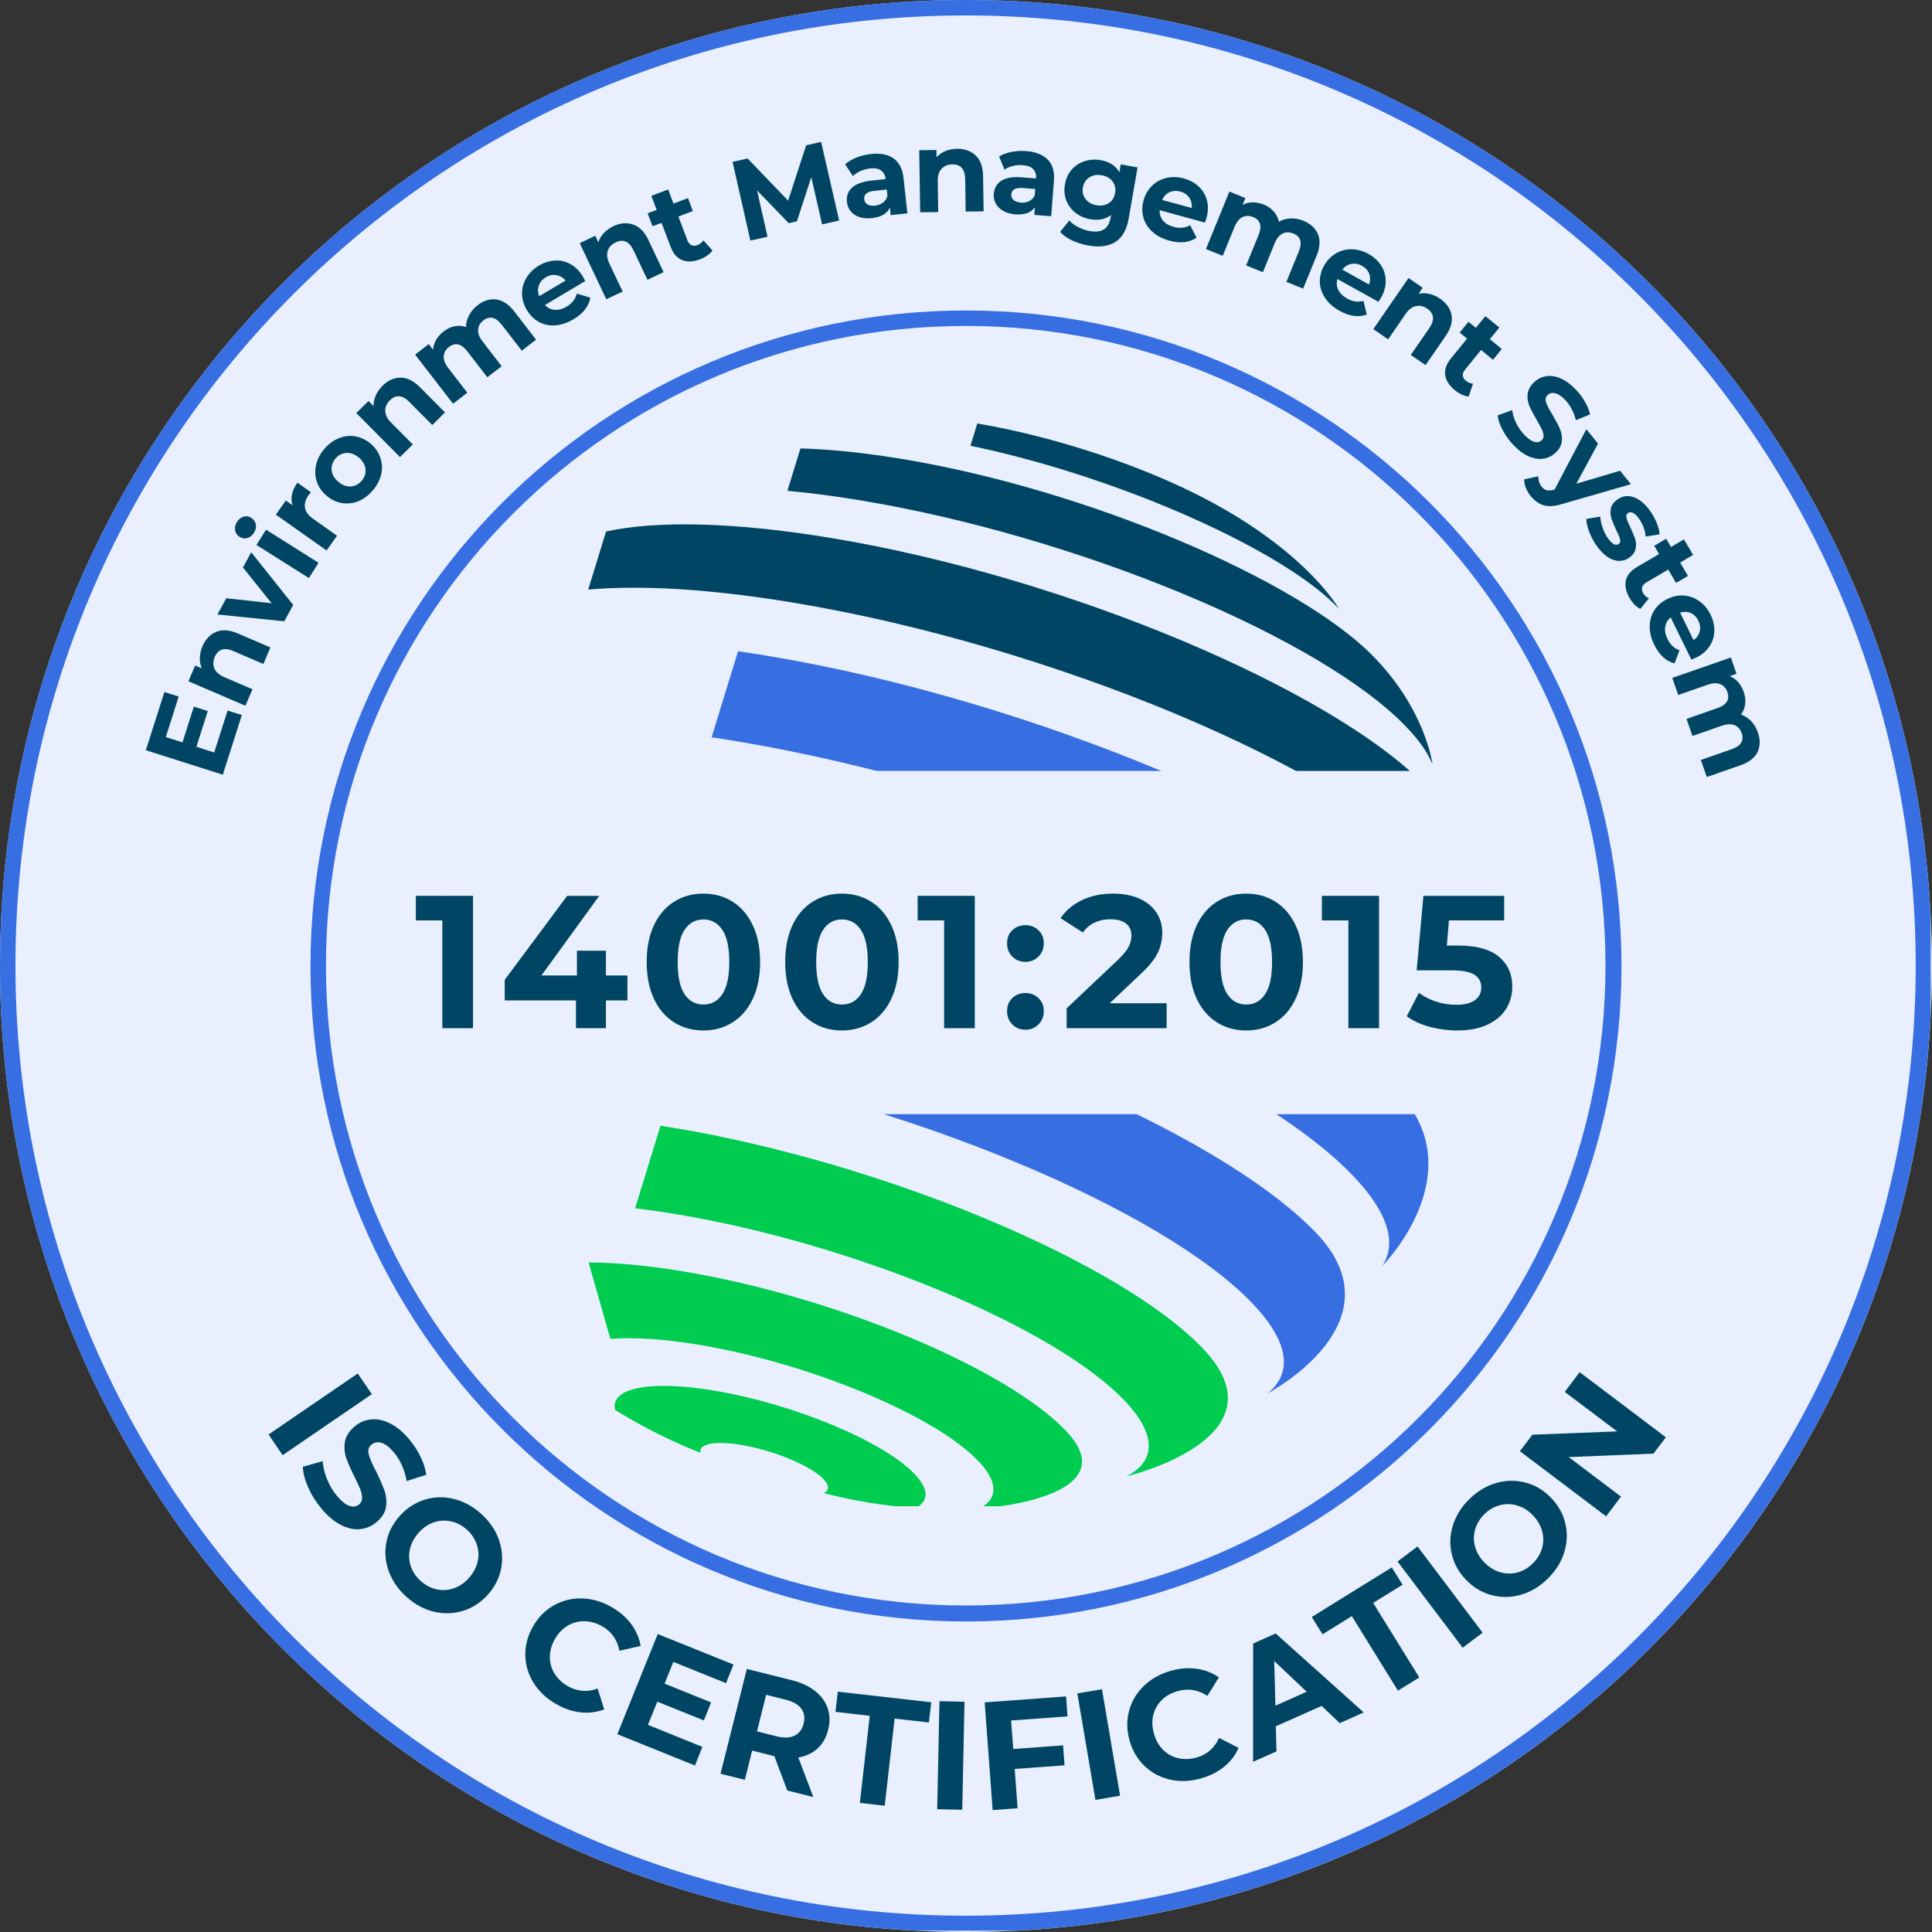 <svg xmlns="http://www.w3.org/2000/svg" xmlns:xlink="http://www.w3.org/1999/xlink" width="500" viewBox="0 0 375 375" height="500" preserveAspectRatio="xMidYMid meet"><rect x="0" y="0" width="375" height="375" fill="#333333" stroke="none"/><defs><g></g><clipPath id="1fb9ad3df8"><path d="M 187.5 0 C 83.945 0 0 83.945 0 187.5 C 0 291.055 83.945 375 187.5 375 C 291.055 375 375 291.055 375 187.5 C 375 83.945 291.055 0 187.5 0 Z M 187.5 0 " clip-rule="nonzero"></path></clipPath><clipPath id="9baee7d906"><path d="M 0 0 L 374.738 0 L 374.738 374.738 L 0 374.738 Z M 0 0 " clip-rule="nonzero"></path></clipPath><clipPath id="fefb2b852d"><path d="M 187.496 0 C 83.945 0 0 83.945 0 187.496 C 0 291.043 83.945 374.988 187.496 374.988 C 291.043 374.988 374.988 291.043 374.988 187.496 C 374.988 83.945 291.043 0 187.496 0 Z M 187.496 0 " clip-rule="nonzero"></path></clipPath><clipPath id="c07938fa0d"><path d="M 60.266 60.266 L 314.727 60.266 L 314.727 314.727 L 60.266 314.727 Z M 60.266 60.266 " clip-rule="nonzero"></path></clipPath><clipPath id="9df3401874"><path d="M 187.496 60.266 C 117.23 60.266 60.266 117.23 60.266 187.496 C 60.266 257.762 117.23 314.727 187.496 314.727 C 257.762 314.727 314.727 257.762 314.727 187.496 C 314.727 117.23 257.762 60.266 187.496 60.266 Z M 187.496 60.266 " clip-rule="nonzero"></path></clipPath><clipPath id="9ccbabf24b"><path d="M 119 268 L 180 268 L 180 292.363 L 119 292.363 Z M 119 268 " clip-rule="nonzero"></path></clipPath><clipPath id="93964a6a39"><path d="M 114 245 L 211 245 L 211 292.363 L 114 292.363 Z M 114 245 " clip-rule="nonzero"></path></clipPath><clipPath id="a4110fa02d"><path d="M 85.742 153 L 278 153 L 278 246 L 85.742 246 Z M 85.742 153 " clip-rule="nonzero"></path></clipPath><clipPath id="308634ef6f"><path d="M 188 82.191 L 260 82.191 L 260 119 L 188 119 Z M 188 82.191 " clip-rule="nonzero"></path></clipPath><clipPath id="ebe1dd9221"><path d="M 85.742 149.641 L 289.258 149.641 L 289.258 216.262 L 85.742 216.262 Z M 85.742 149.641 " clip-rule="nonzero"></path></clipPath></defs><g clip-path="url(#1fb9ad3df8)"><rect x="-37.5" width="450" fill="#e9effd" y="-37.5" height="450" fill-opacity="1"></rect></g><g clip-path="url(#9baee7d906)"><g clip-path="url(#fefb2b852d)"><path stroke-linecap="butt" transform="matrix(0.894, 0, 0, 0.894, 0, 0)" fill="none" stroke-linejoin="miter" d="M 209.643 -0 C 93.861 -0 -0 93.861 -0 209.643 C -0 325.42 93.861 419.281 209.643 419.281 C 325.42 419.281 419.281 325.42 419.281 209.643 C 419.281 93.861 325.42 -0 209.643 -0 Z M 209.643 -0 " stroke="#376ee1" stroke-width="6.709" stroke-opacity="1" stroke-miterlimit="4"></path></g></g><g fill="#004664" fill-opacity="1"><g transform="translate(42.687, 152.137)"><g><path d="M 1.484 -14.219 L 4.25 -13.344 L 0.562 -1.766 L -14.375 -6.516 L -10.781 -17.812 L -8 -16.938 L -10.5 -9.078 L -7.266 -8.047 L -5.062 -14.984 L -2.359 -14.125 L -4.562 -7.188 L -1.109 -6.078 Z M 1.484 -14.219 "></path></g></g></g><g fill="#004664" fill-opacity="1"><g transform="translate(46.993, 138.469)"><g><path d="M -7.688 -13.047 C -7.102 -14.41 -6.219 -15.336 -5.031 -15.828 C -3.844 -16.316 -2.441 -16.211 -0.828 -15.516 L 5.5 -12.797 L 4.125 -9.594 L -1.719 -12.109 C -2.594 -12.484 -3.328 -12.57 -3.922 -12.375 C -4.523 -12.176 -4.984 -11.711 -5.297 -10.984 C -5.641 -10.172 -5.664 -9.414 -5.375 -8.719 C -5.082 -8.02 -4.441 -7.457 -3.453 -7.031 L 2.016 -4.688 L 0.641 -1.484 L -10.422 -6.234 L -9.109 -9.297 L -7.828 -8.75 C -8.098 -9.375 -8.223 -10.055 -8.203 -10.797 C -8.18 -11.535 -8.008 -12.285 -7.688 -13.047 Z M -7.688 -13.047 "></path></g></g></g><g fill="#004664" fill-opacity="1"><g transform="translate(52.856, 124.869)"><g><path d="M -4.094 -17.672 L 4.047 -7.453 L 2.328 -4.281 L -10.656 -5.594 L -8.938 -8.75 L -0.141 -7.781 L -5.703 -14.719 Z M -4.094 -17.672 "></path></g></g></g><g fill="#004664" fill-opacity="1"><g transform="translate(59.108, 113.56)"><g><path d="M -9.328 -7.781 L -7.469 -10.75 L 2.719 -4.328 L 0.859 -1.359 Z M -9.812 -10.156 C -10.156 -9.602 -10.594 -9.258 -11.125 -9.125 C -11.656 -8.988 -12.148 -9.066 -12.609 -9.359 C -13.078 -9.648 -13.363 -10.066 -13.469 -10.609 C -13.57 -11.148 -13.453 -11.695 -13.109 -12.25 C -12.766 -12.789 -12.332 -13.133 -11.812 -13.281 C -11.301 -13.426 -10.816 -13.352 -10.359 -13.062 C -9.867 -12.758 -9.566 -12.332 -9.453 -11.781 C -9.348 -11.238 -9.469 -10.695 -9.812 -10.156 Z M -9.812 -10.156 "></path></g></g></g><g fill="#004664" fill-opacity="1"><g transform="translate(62.463, 108.156)"><g><path d="M -5.672 -10.078 C -5.91 -10.754 -5.945 -11.469 -5.781 -12.219 C -5.625 -12.969 -5.273 -13.719 -4.734 -14.469 L -2.109 -12.609 C -2.359 -12.316 -2.52 -12.117 -2.594 -12.016 C -3.176 -11.191 -3.398 -10.383 -3.266 -9.594 C -3.129 -8.812 -2.602 -8.098 -1.688 -7.453 L 2.953 -4.172 L 0.922 -1.312 L -8.922 -8.266 L -6.984 -11 Z M -5.672 -10.078 "></path></g></g></g><g fill="#004664" fill-opacity="1"><g transform="translate(67.612, 100.652)"><g><path d="M 4.812 -5.547 C 4 -4.566 3.07 -3.852 2.031 -3.406 C 0.988 -2.969 -0.078 -2.832 -1.172 -3 C -2.266 -3.164 -3.266 -3.629 -4.172 -4.391 C -5.098 -5.148 -5.738 -6.051 -6.094 -7.094 C -6.457 -8.133 -6.52 -9.207 -6.281 -10.312 C -6.051 -11.426 -5.531 -12.473 -4.719 -13.453 C -3.906 -14.43 -2.973 -15.133 -1.922 -15.562 C -0.879 -16 0.18 -16.133 1.266 -15.969 C 2.348 -15.801 3.352 -15.336 4.281 -14.578 C 5.188 -13.816 5.82 -12.914 6.188 -11.875 C 6.562 -10.832 6.629 -9.758 6.391 -8.656 C 6.148 -7.562 5.625 -6.523 4.812 -5.547 Z M 2.625 -7.375 C 3.195 -8.062 3.43 -8.816 3.328 -9.641 C 3.223 -10.473 2.785 -11.211 2.016 -11.859 C 1.223 -12.504 0.414 -12.797 -0.406 -12.734 C -1.238 -12.68 -1.941 -12.312 -2.516 -11.625 C -3.086 -10.938 -3.328 -10.172 -3.234 -9.328 C -3.141 -8.492 -2.695 -7.754 -1.906 -7.109 C -1.133 -6.461 -0.332 -6.172 0.5 -6.234 C 1.344 -6.305 2.051 -6.688 2.625 -7.375 Z M 2.625 -7.375 "></path></g></g></g><g fill="#004664" fill-opacity="1"><g transform="translate(76.499, 89.862)"><g><path d="M -2.266 -14.969 C -1.211 -16.02 -0.047 -16.551 1.234 -16.562 C 2.516 -16.57 3.773 -15.953 5.016 -14.703 L 9.875 -9.812 L 7.406 -7.359 L 2.922 -11.875 C 2.242 -12.551 1.594 -12.906 0.969 -12.938 C 0.344 -12.977 -0.25 -12.723 -0.812 -12.172 C -1.438 -11.547 -1.738 -10.852 -1.719 -10.094 C -1.707 -9.332 -1.32 -8.57 -0.562 -7.812 L 3.625 -3.594 L 1.141 -1.141 L -7.344 -9.688 L -4.969 -12.031 L -3.984 -11.031 C -4.016 -11.707 -3.879 -12.383 -3.578 -13.062 C -3.285 -13.75 -2.848 -14.383 -2.266 -14.969 Z M -2.266 -14.969 "></path></g></g></g><g fill="#004664" fill-opacity="1"><g transform="translate(86.655, 79.349)"><g><path d="M 6.031 -20.094 C 7.219 -21.008 8.43 -21.383 9.672 -21.219 C 10.922 -21.062 12.094 -20.281 13.188 -18.875 L 17.391 -13.422 L 14.625 -11.281 L 10.734 -16.312 C 10.148 -17.07 9.555 -17.516 8.953 -17.641 C 8.359 -17.773 7.77 -17.617 7.188 -17.172 C 6.539 -16.672 6.191 -16.066 6.141 -15.359 C 6.086 -14.648 6.383 -13.879 7.031 -13.047 L 10.719 -8.266 L 7.938 -6.125 L 4.047 -11.156 C 2.891 -12.656 1.711 -12.941 0.516 -12.016 C -0.129 -11.516 -0.477 -10.91 -0.531 -10.203 C -0.582 -9.504 -0.285 -8.738 0.359 -7.906 L 4.047 -3.125 L 1.281 -0.984 L -6.078 -10.516 L -3.438 -12.562 L -2.594 -11.469 C -2.551 -12.145 -2.352 -12.785 -2 -13.391 C -1.656 -13.992 -1.172 -14.535 -0.547 -15.016 C 0.117 -15.535 0.82 -15.867 1.562 -16.016 C 2.312 -16.172 3.055 -16.125 3.797 -15.875 C 3.805 -16.664 4.004 -17.426 4.391 -18.156 C 4.773 -18.895 5.32 -19.539 6.031 -20.094 Z M 6.031 -20.094 "></path></g></g></g><g fill="#004664" fill-opacity="1"><g transform="translate(104.701, 65.712)"><g><path d="M 8.453 -12 C 8.484 -11.957 8.629 -11.676 8.891 -11.156 L 1.062 -6.5 C 1.594 -5.945 2.227 -5.641 2.969 -5.578 C 3.707 -5.516 4.473 -5.719 5.266 -6.188 C 5.797 -6.5 6.223 -6.859 6.547 -7.266 C 6.867 -7.672 7.109 -8.156 7.266 -8.719 L 9.891 -7.938 C 9.578 -6.258 8.488 -4.863 6.625 -3.75 C 5.445 -3.051 4.273 -2.656 3.109 -2.562 C 1.941 -2.477 0.875 -2.695 -0.094 -3.219 C -1.062 -3.75 -1.848 -4.523 -2.453 -5.547 C -3.055 -6.566 -3.363 -7.625 -3.375 -8.719 C -3.383 -9.812 -3.102 -10.832 -2.531 -11.781 C -1.957 -12.738 -1.148 -13.531 -0.109 -14.156 C 0.898 -14.758 1.945 -15.086 3.031 -15.141 C 4.113 -15.203 5.129 -14.961 6.078 -14.422 C 7.023 -13.879 7.816 -13.07 8.453 -12 Z M 1.25 -11.906 C 0.57 -11.5 0.117 -10.961 -0.109 -10.297 C -0.348 -9.641 -0.32 -8.945 -0.031 -8.219 L 5.078 -11.266 C 4.578 -11.848 3.977 -12.195 3.281 -12.312 C 2.594 -12.438 1.914 -12.301 1.25 -11.906 Z M 1.25 -11.906 "></path></g></g></g><g fill="#004664" fill-opacity="1"><g transform="translate(116.229, 58.773)"><g><path d="M 2.844 -14.875 C 4.188 -15.508 5.461 -15.613 6.672 -15.188 C 7.891 -14.77 8.875 -13.77 9.625 -12.188 L 12.578 -5.953 L 9.438 -4.469 L 6.719 -10.219 C 6.301 -11.082 5.801 -11.633 5.219 -11.875 C 4.645 -12.125 4.004 -12.078 3.297 -11.734 C 2.492 -11.359 1.973 -10.812 1.734 -10.094 C 1.504 -9.375 1.617 -8.531 2.078 -7.562 L 4.625 -2.188 L 1.453 -0.688 L -3.703 -11.578 L -0.688 -13.016 L -0.094 -11.734 C 0.113 -12.391 0.469 -12.988 0.969 -13.531 C 1.477 -14.07 2.102 -14.52 2.844 -14.875 Z M 2.844 -14.875 "></path></g></g></g><g fill="#004664" fill-opacity="1"><g transform="translate(129.722, 52.481)"><g><path d="M 8.562 -3.859 C 8.32 -3.504 7.988 -3.18 7.562 -2.891 C 7.145 -2.598 6.68 -2.352 6.172 -2.156 C 4.836 -1.645 3.672 -1.594 2.672 -2 C 1.68 -2.406 0.938 -3.27 0.438 -4.594 L -1.312 -9.219 L -3.062 -8.562 L -4.016 -11.078 L -2.266 -11.734 L -3.297 -14.469 L -0.031 -15.703 L 1 -12.969 L 3.812 -14.031 L 4.766 -11.516 L 1.953 -10.453 L 3.688 -5.875 C 3.863 -5.395 4.125 -5.07 4.469 -4.906 C 4.812 -4.738 5.207 -4.738 5.656 -4.906 C 6.164 -5.102 6.551 -5.41 6.812 -5.828 Z M 8.562 -3.859 "></path></g></g></g><g fill="#004664" fill-opacity="1"><g transform="translate(138.493, 49.198)"><g></g></g></g><g fill="#004664" fill-opacity="1"><g transform="translate(143.833, 47.104)"><g><path d="M 15.734 -3.547 L 13.641 -12.719 L 10.844 -4.141 L 9.266 -3.781 L 3.109 -10.141 L 5.141 -1.156 L 1.812 -0.406 L -1.641 -15.688 L 1.281 -16.344 L 9.141 -8.156 L 12.641 -18.906 L 15.547 -19.562 L 19.047 -4.297 Z M 15.734 -3.547 "></path></g></g></g><g fill="#004664" fill-opacity="1"><g transform="translate(163.936, 42.742)"><g><path d="M 5.109 -12.844 C 6.953 -13.051 8.414 -12.77 9.5 -12 C 10.594 -11.227 11.238 -9.953 11.438 -8.172 L 12.188 -1.344 L 8.953 -0.984 L 8.797 -2.469 C 8.254 -1.289 7.094 -0.602 5.312 -0.406 C 4.383 -0.312 3.566 -0.379 2.859 -0.609 C 2.16 -0.848 1.602 -1.223 1.188 -1.734 C 0.77 -2.242 0.523 -2.848 0.453 -3.547 C 0.328 -4.66 0.648 -5.578 1.422 -6.297 C 2.191 -7.023 3.453 -7.488 5.203 -7.688 L 7.969 -7.984 C 7.883 -8.742 7.586 -9.301 7.078 -9.656 C 6.566 -10.02 5.852 -10.148 4.938 -10.047 C 4.289 -9.973 3.672 -9.801 3.078 -9.531 C 2.484 -9.27 1.992 -8.945 1.609 -8.562 L 0.109 -10.844 C 0.703 -11.383 1.441 -11.828 2.328 -12.172 C 3.211 -12.516 4.141 -12.738 5.109 -12.844 Z M 5.938 -2.828 C 6.52 -2.898 7.023 -3.098 7.453 -3.422 C 7.891 -3.742 8.176 -4.188 8.312 -4.75 L 8.188 -5.953 L 5.797 -5.703 C 4.367 -5.547 3.707 -5.004 3.812 -4.078 C 3.852 -3.629 4.062 -3.289 4.438 -3.062 C 4.82 -2.844 5.32 -2.766 5.938 -2.828 Z M 5.938 -2.828 "></path></g></g></g><g fill="#004664" fill-opacity="1"><g transform="translate(176.999, 41.237)"><g><path d="M 8.75 -12.359 C 10.238 -12.379 11.445 -11.945 12.375 -11.062 C 13.301 -10.188 13.781 -8.867 13.812 -7.109 L 13.922 -0.219 L 10.438 -0.172 L 10.344 -6.531 C 10.32 -7.488 10.098 -8.195 9.672 -8.656 C 9.254 -9.113 8.648 -9.336 7.859 -9.328 C 6.973 -9.316 6.27 -9.031 5.75 -8.469 C 5.238 -7.914 4.992 -7.102 5.016 -6.031 L 5.109 -0.078 L 1.609 -0.031 L 1.422 -12.078 L 4.766 -12.125 L 4.781 -10.719 C 5.238 -11.227 5.805 -11.625 6.484 -11.906 C 7.172 -12.195 7.926 -12.348 8.75 -12.359 Z M 8.75 -12.359 "></path></g></g></g><g fill="#004664" fill-opacity="1"><g transform="translate(191.798, 41.012)"><g><path d="M 7.406 -11.688 C 9.258 -11.539 10.648 -10.984 11.578 -10.016 C 12.516 -9.055 12.91 -7.688 12.766 -5.906 L 12.234 0.953 L 8.969 0.703 L 9.078 -0.797 C 8.336 0.266 7.078 0.727 5.297 0.594 C 4.367 0.52 3.582 0.301 2.938 -0.062 C 2.289 -0.438 1.805 -0.91 1.484 -1.484 C 1.172 -2.066 1.039 -2.703 1.094 -3.391 C 1.188 -4.516 1.676 -5.363 2.562 -5.938 C 3.445 -6.508 4.77 -6.727 6.531 -6.594 L 9.297 -6.375 C 9.359 -7.125 9.176 -7.723 8.75 -8.172 C 8.32 -8.617 7.645 -8.879 6.719 -8.953 C 6.07 -9.004 5.43 -8.953 4.797 -8.797 C 4.16 -8.641 3.617 -8.406 3.172 -8.094 L 2.125 -10.641 C 2.812 -11.055 3.617 -11.352 4.547 -11.531 C 5.484 -11.707 6.438 -11.758 7.406 -11.688 Z M 6.359 -1.688 C 6.953 -1.645 7.488 -1.738 7.969 -1.969 C 8.445 -2.207 8.805 -2.586 9.047 -3.109 L 9.141 -4.328 L 6.75 -4.516 C 5.32 -4.629 4.57 -4.219 4.5 -3.281 C 4.469 -2.832 4.613 -2.469 4.938 -2.188 C 5.27 -1.906 5.742 -1.738 6.359 -1.688 Z M 6.359 -1.688 "></path></g></g></g><g fill="#004664" fill-opacity="1"><g transform="translate(204.909, 41.96)"><g><path d="M 15.891 -9.469 L 14.172 0.422 C 13.797 2.598 12.953 4.113 11.641 4.969 C 10.328 5.832 8.582 6.078 6.406 5.703 C 5.258 5.504 4.191 5.176 3.203 4.719 C 2.223 4.258 1.441 3.703 0.859 3.047 L 2.641 0.828 C 3.078 1.328 3.656 1.758 4.375 2.125 C 5.094 2.5 5.836 2.754 6.609 2.891 C 7.805 3.098 8.734 2.984 9.391 2.547 C 10.047 2.117 10.469 1.359 10.656 0.266 L 10.75 -0.234 C 9.676 0.598 8.336 0.875 6.734 0.594 C 5.641 0.406 4.68 -0.004 3.859 -0.641 C 3.047 -1.273 2.445 -2.07 2.062 -3.031 C 1.688 -4 1.598 -5.051 1.797 -6.188 C 1.992 -7.312 2.43 -8.258 3.109 -9.031 C 3.797 -9.812 4.629 -10.359 5.609 -10.672 C 6.598 -10.992 7.641 -11.062 8.734 -10.875 C 10.453 -10.57 11.66 -9.785 12.359 -8.516 L 12.625 -10.047 Z M 7.922 -2.125 C 8.836 -1.969 9.629 -2.102 10.297 -2.531 C 10.973 -2.969 11.383 -3.625 11.531 -4.5 C 11.688 -5.363 11.52 -6.113 11.031 -6.75 C 10.551 -7.383 9.852 -7.781 8.938 -7.938 C 8.02 -8.102 7.219 -7.969 6.531 -7.531 C 5.852 -7.094 5.438 -6.441 5.281 -5.578 C 5.133 -4.703 5.305 -3.945 5.797 -3.312 C 6.297 -2.688 7.004 -2.289 7.922 -2.125 Z M 7.922 -2.125 "></path></g></g></g><g fill="#004664" fill-opacity="1"><g transform="translate(219.678, 44.531)"><g><path d="M 14.5 -2.219 C 14.488 -2.176 14.391 -1.879 14.203 -1.328 L 5.406 -3.734 C 5.375 -2.973 5.594 -2.301 6.062 -1.719 C 6.539 -1.145 7.223 -0.738 8.109 -0.5 C 8.703 -0.332 9.258 -0.273 9.781 -0.328 C 10.301 -0.379 10.816 -0.539 11.328 -0.812 L 12.578 1.609 C 11.141 2.566 9.375 2.754 7.281 2.172 C 5.957 1.816 4.863 1.242 4 0.453 C 3.133 -0.328 2.551 -1.242 2.25 -2.297 C 1.957 -3.359 1.969 -4.461 2.281 -5.609 C 2.594 -6.754 3.145 -7.711 3.938 -8.484 C 4.727 -9.254 5.664 -9.758 6.75 -10 C 7.832 -10.25 8.957 -10.211 10.125 -9.891 C 11.258 -9.578 12.219 -9.051 13 -8.312 C 13.789 -7.582 14.32 -6.688 14.594 -5.625 C 14.863 -4.562 14.832 -3.426 14.5 -2.219 Z M 9.453 -7.344 C 8.68 -7.551 7.973 -7.508 7.328 -7.219 C 6.691 -6.926 6.219 -6.426 5.906 -5.719 L 11.641 -4.156 C 11.711 -4.914 11.551 -5.582 11.156 -6.156 C 10.758 -6.738 10.191 -7.133 9.453 -7.344 Z M 9.453 -7.344 "></path></g></g></g><g fill="#004664" fill-opacity="1"><g transform="translate(232.593, 47.727)"><g><path d="M 20.406 -4.875 C 21.789 -4.301 22.727 -3.438 23.219 -2.281 C 23.707 -1.133 23.617 0.266 22.953 1.922 L 20.344 8.297 L 17.094 6.984 L 19.5 1.094 C 19.863 0.207 19.953 -0.523 19.766 -1.109 C 19.578 -1.691 19.145 -2.117 18.469 -2.391 C 17.707 -2.703 17.004 -2.703 16.359 -2.391 C 15.723 -2.086 15.207 -1.453 14.812 -0.484 L 12.531 5.109 L 9.281 3.797 L 11.688 -2.094 C 12.406 -3.844 12.062 -5.008 10.656 -5.594 C 9.906 -5.895 9.207 -5.891 8.562 -5.578 C 7.926 -5.266 7.41 -4.625 7.016 -3.656 L 4.734 1.938 L 1.484 0.609 L 6.031 -10.547 L 9.125 -9.281 L 8.609 -7.984 C 9.211 -8.297 9.863 -8.453 10.562 -8.453 C 11.27 -8.453 11.988 -8.305 12.719 -8.016 C 13.5 -7.691 14.141 -7.242 14.641 -6.672 C 15.148 -6.109 15.484 -5.445 15.641 -4.688 C 16.328 -5.082 17.082 -5.297 17.906 -5.328 C 18.738 -5.359 19.57 -5.207 20.406 -4.875 Z M 20.406 -4.875 "></path></g></g></g><g fill="#004664" fill-opacity="1"><g transform="translate(253.447, 56.489)"><g><path d="M 14.625 1.281 C 14.602 1.332 14.43 1.602 14.109 2.094 L 6.156 -2.328 C 5.938 -1.598 5.988 -0.898 6.312 -0.234 C 6.633 0.43 7.195 0.988 8 1.438 C 8.539 1.738 9.066 1.93 9.578 2.016 C 10.098 2.098 10.641 2.062 11.203 1.906 L 11.844 4.562 C 10.219 5.145 8.457 4.906 6.562 3.844 C 5.363 3.188 4.438 2.367 3.781 1.391 C 3.125 0.422 2.773 -0.609 2.734 -1.703 C 2.703 -2.805 2.973 -3.875 3.547 -4.906 C 4.129 -5.945 4.895 -6.742 5.844 -7.297 C 6.789 -7.859 7.816 -8.129 8.922 -8.109 C 10.035 -8.086 11.117 -7.785 12.172 -7.203 C 13.203 -6.629 14.016 -5.891 14.609 -4.984 C 15.203 -4.078 15.504 -3.078 15.516 -1.984 C 15.535 -0.898 15.238 0.188 14.625 1.281 Z M 10.922 -4.891 C 10.234 -5.273 9.539 -5.398 8.844 -5.266 C 8.156 -5.129 7.57 -4.758 7.094 -4.156 L 12.281 -1.266 C 12.551 -1.992 12.562 -2.688 12.312 -3.344 C 12.062 -4 11.598 -4.516 10.922 -4.891 Z M 10.922 -4.891 "></path></g></g></g><g fill="#004664" fill-opacity="1"><g transform="translate(265.235, 62.977)"><g><path d="M 14.281 -5 C 15.508 -4.156 16.25 -3.102 16.5 -1.844 C 16.75 -0.594 16.375 0.758 15.375 2.219 L 11.469 7.891 L 8.594 5.922 L 12.203 0.688 C 12.742 -0.102 12.973 -0.812 12.891 -1.438 C 12.816 -2.062 12.457 -2.598 11.812 -3.047 C 11.082 -3.547 10.344 -3.719 9.594 -3.562 C 8.852 -3.414 8.18 -2.898 7.578 -2.016 L 4.203 2.891 L 1.328 0.906 L 8.156 -9.016 L 10.906 -7.109 L 10.109 -5.953 C 10.766 -6.109 11.453 -6.102 12.172 -5.938 C 12.898 -5.781 13.602 -5.469 14.281 -5 Z M 14.281 -5 "></path></g></g></g><g fill="#004664" fill-opacity="1"><g transform="translate(277.448, 71.49)"><g><path d="M 7.625 5.469 C 7.207 5.445 6.766 5.328 6.297 5.109 C 5.828 4.891 5.379 4.609 4.953 4.266 C 3.848 3.359 3.219 2.375 3.062 1.312 C 2.914 0.25 3.289 -0.832 4.188 -1.938 L 7.312 -5.766 L 5.875 -6.938 L 7.578 -9.031 L 9.016 -7.859 L 10.859 -10.125 L 13.578 -7.922 L 11.734 -5.656 L 14.047 -3.75 L 12.344 -1.656 L 10.031 -3.562 L 6.938 0.234 C 6.613 0.629 6.461 1.016 6.484 1.391 C 6.516 1.773 6.719 2.117 7.094 2.422 C 7.52 2.766 7.977 2.945 8.469 2.969 Z M 7.625 5.469 "></path></g></g></g><g fill="#004664" fill-opacity="1"><g transform="translate(284.691, 77.427)"><g></g></g></g><g fill="#004664" fill-opacity="1"><g transform="translate(289.145, 81.253)"><g><path d="M 4.703 5.219 C 3.836 4.332 3.117 3.352 2.547 2.281 C 1.984 1.219 1.648 0.25 1.547 -0.625 L 4.375 -1.656 C 4.469 -0.82 4.727 0.023 5.156 0.891 C 5.594 1.766 6.133 2.535 6.781 3.203 C 7.5 3.941 8.141 4.379 8.703 4.516 C 9.273 4.648 9.742 4.539 10.109 4.188 C 10.367 3.938 10.484 3.617 10.453 3.234 C 10.43 2.859 10.312 2.457 10.094 2.031 C 9.883 1.602 9.582 1.047 9.188 0.359 C 8.562 -0.703 8.082 -1.602 7.75 -2.344 C 7.414 -3.082 7.285 -3.863 7.359 -4.688 C 7.43 -5.52 7.844 -6.301 8.594 -7.031 C 9.25 -7.664 10.008 -8.062 10.875 -8.219 C 11.75 -8.383 12.688 -8.258 13.688 -7.844 C 14.688 -7.426 15.688 -6.703 16.688 -5.672 C 17.383 -4.953 17.977 -4.164 18.469 -3.312 C 18.969 -2.469 19.305 -1.633 19.484 -0.812 L 16.734 0.297 C 16.316 -1.316 15.602 -2.645 14.594 -3.688 C 13.883 -4.406 13.242 -4.82 12.672 -4.938 C 12.098 -5.062 11.617 -4.938 11.234 -4.562 C 10.848 -4.188 10.754 -3.707 10.953 -3.125 C 11.148 -2.539 11.562 -1.75 12.188 -0.75 C 12.812 0.301 13.285 1.195 13.609 1.938 C 13.941 2.688 14.078 3.469 14.016 4.281 C 13.961 5.102 13.562 5.875 12.812 6.594 C 12.164 7.219 11.398 7.609 10.516 7.766 C 9.641 7.922 8.695 7.789 7.688 7.375 C 6.688 6.969 5.691 6.25 4.703 5.219 Z M 4.703 5.219 "></path></g></g></g><g fill="#004664" fill-opacity="1"><g transform="translate(298.658, 91.044)"><g><path d="M 17.906 2.938 L 4.562 6.781 C 3.113 7.227 1.914 7.312 0.969 7.031 C 0.031 6.75 -0.797 6.164 -1.516 5.281 C -1.922 4.789 -2.242 4.25 -2.484 3.656 C -2.723 3.062 -2.828 2.504 -2.797 1.984 L -0.078 1.406 C -0.078 1.758 -0.023 2.113 0.078 2.469 C 0.191 2.832 0.359 3.148 0.578 3.422 C 0.879 3.797 1.211 4.023 1.578 4.109 C 1.953 4.191 2.426 4.156 3 4 L 3.094 3.969 L 9.25 -7.734 L 11.516 -4.938 L 7.312 2.844 L 15.797 0.328 Z M 17.906 2.938 "></path></g></g></g><g fill="#004664" fill-opacity="1"><g transform="translate(306.726, 100.991)"><g><path d="M 3.062 4.766 C 2.5 3.941 2.047 3.066 1.703 2.141 C 1.367 1.211 1.191 0.41 1.172 -0.266 L 3.891 -0.719 C 3.922 -0.082 4.062 0.609 4.312 1.359 C 4.562 2.109 4.895 2.785 5.312 3.391 C 6.145 4.609 6.863 5.008 7.469 4.594 C 7.75 4.395 7.836 4.094 7.734 3.688 C 7.629 3.281 7.383 2.695 7 1.938 C 6.57 1.031 6.254 0.258 6.047 -0.375 C 5.836 -1.008 5.805 -1.66 5.953 -2.328 C 6.098 -2.992 6.547 -3.582 7.297 -4.094 C 7.922 -4.531 8.598 -4.734 9.328 -4.703 C 10.066 -4.672 10.805 -4.398 11.547 -3.891 C 12.297 -3.379 12.992 -2.648 13.641 -1.703 C 14.129 -0.992 14.535 -0.242 14.859 0.547 C 15.18 1.348 15.363 2.07 15.406 2.719 L 12.703 3.156 C 12.586 1.938 12.176 0.812 11.469 -0.219 C 11.051 -0.832 10.648 -1.234 10.266 -1.422 C 9.891 -1.609 9.566 -1.613 9.297 -1.438 C 8.984 -1.219 8.875 -0.898 8.969 -0.484 C 9.07 -0.066 9.32 0.547 9.719 1.359 C 10.133 2.242 10.445 3 10.656 3.625 C 10.863 4.25 10.891 4.895 10.734 5.562 C 10.586 6.227 10.156 6.812 9.438 7.312 C 8.82 7.727 8.145 7.914 7.406 7.875 C 6.676 7.844 5.938 7.562 5.188 7.031 C 4.438 6.5 3.727 5.742 3.062 4.766 Z M 3.062 4.766 "></path></g></g></g><g fill="#004664" fill-opacity="1"><g transform="translate(313.15, 110.397)"><g><path d="M 5.25 7.781 C 4.863 7.613 4.488 7.348 4.125 6.984 C 3.77 6.617 3.453 6.195 3.172 5.719 C 2.453 4.488 2.203 3.348 2.422 2.297 C 2.648 1.254 3.375 0.375 4.594 -0.344 L 8.875 -2.859 L 7.938 -4.469 L 10.25 -5.828 L 11.188 -4.219 L 13.703 -5.703 L 15.484 -2.688 L 12.969 -1.203 L 14.484 1.391 L 12.172 2.75 L 10.656 0.156 L 6.422 2.641 C 5.984 2.898 5.707 3.211 5.594 3.578 C 5.488 3.941 5.555 4.332 5.797 4.75 C 6.078 5.219 6.445 5.539 6.906 5.719 Z M 5.25 7.781 "></path></g></g></g><g fill="#004664" fill-opacity="1"><g transform="translate(317.906, 118.269)"><g><path d="M 11.281 9.391 C 11.227 9.422 10.93 9.547 10.391 9.766 L 6.375 1.578 C 5.781 2.066 5.426 2.676 5.312 3.406 C 5.195 4.145 5.344 4.926 5.75 5.75 C 6.02 6.312 6.344 6.77 6.719 7.125 C 7.094 7.477 7.551 7.754 8.094 7.953 L 7.109 10.5 C 5.453 10.051 4.145 8.848 3.188 6.891 C 2.582 5.672 2.285 4.473 2.297 3.297 C 2.316 2.129 2.625 1.082 3.219 0.156 C 3.812 -0.758 4.645 -1.477 5.719 -2 C 6.781 -2.531 7.859 -2.754 8.953 -2.672 C 10.055 -2.586 11.055 -2.219 11.953 -1.562 C 12.859 -0.914 13.578 -0.051 14.109 1.031 C 14.629 2.094 14.875 3.164 14.844 4.25 C 14.812 5.332 14.488 6.32 13.875 7.219 C 13.27 8.125 12.406 8.848 11.281 9.391 Z M 11.75 2.219 C 11.406 1.508 10.91 1.008 10.266 0.719 C 9.629 0.438 8.941 0.414 8.203 0.656 L 10.812 5.984 C 11.438 5.535 11.832 4.969 12 4.281 C 12.176 3.602 12.094 2.914 11.75 2.219 Z M 11.75 2.219 "></path></g></g></g><g fill="#004664" fill-opacity="1"><g transform="translate(324.055, 130.068)"><g><path d="M 17.141 12.078 C 17.641 13.492 17.617 14.77 17.078 15.906 C 16.535 17.039 15.422 17.898 13.734 18.484 L 7.234 20.75 L 6.078 17.438 L 12.078 15.344 C 12.984 15.031 13.594 14.609 13.906 14.078 C 14.219 13.547 14.254 12.938 14.016 12.25 C 13.742 11.477 13.281 10.957 12.625 10.688 C 11.969 10.414 11.145 10.453 10.156 10.797 L 4.453 12.781 L 3.297 9.469 L 9.297 7.375 C 11.086 6.75 11.734 5.719 11.234 4.281 C 10.973 3.52 10.516 3.004 9.859 2.734 C 9.203 2.461 8.379 2.5 7.391 2.844 L 1.688 4.828 L 0.531 1.516 L 11.906 -2.453 L 13 0.703 L 11.688 1.172 C 12.312 1.422 12.852 1.805 13.312 2.328 C 13.781 2.859 14.145 3.492 14.406 4.234 C 14.688 5.035 14.781 5.812 14.688 6.562 C 14.602 7.32 14.328 8.008 13.859 8.625 C 14.609 8.875 15.27 9.301 15.844 9.906 C 16.414 10.508 16.848 11.234 17.141 12.078 Z M 17.141 12.078 "></path></g></g></g><g fill="#004664" fill-opacity="1"><g transform="translate(50.719, 276.386)"><g><path d="M 18.719 -9.797 L 21.453 -5.781 L 4.141 6.062 L 1.406 2.047 Z M 18.719 -9.797 "></path></g></g></g><g fill="#004664" fill-opacity="1"><g transform="translate(56.655, 285.366)"><g><path d="M 5.719 7.438 C 4.656 6.164 3.801 4.789 3.156 3.312 C 2.508 1.844 2.164 0.516 2.125 -0.672 L 5.984 -1.75 C 6.055 -0.645 6.332 0.508 6.812 1.719 C 7.301 2.926 7.941 4.008 8.734 4.969 C 9.617 6.02 10.426 6.672 11.156 6.922 C 11.895 7.172 12.523 7.078 13.047 6.641 C 13.43 6.316 13.625 5.898 13.625 5.391 C 13.633 4.879 13.52 4.32 13.281 3.719 C 13.051 3.125 12.691 2.348 12.203 1.391 C 11.473 -0.066 10.926 -1.305 10.562 -2.328 C 10.207 -3.359 10.117 -4.422 10.297 -5.516 C 10.484 -6.609 11.113 -7.602 12.188 -8.5 C 13.113 -9.281 14.164 -9.734 15.344 -9.859 C 16.52 -9.992 17.758 -9.734 19.062 -9.078 C 20.363 -8.43 21.625 -7.375 22.844 -5.906 C 23.695 -4.875 24.41 -3.766 24.984 -2.578 C 25.566 -1.391 25.93 -0.234 26.078 0.891 L 22.281 2.109 C 21.883 -0.086 21.066 -1.93 19.828 -3.422 C 18.961 -4.461 18.148 -5.094 17.391 -5.312 C 16.641 -5.531 15.988 -5.41 15.438 -4.953 C 14.883 -4.492 14.711 -3.863 14.922 -3.062 C 15.141 -2.258 15.613 -1.16 16.344 0.234 C 17.07 1.703 17.613 2.945 17.969 3.969 C 18.332 5 18.43 6.055 18.266 7.141 C 18.098 8.223 17.477 9.207 16.406 10.094 C 15.488 10.863 14.438 11.312 13.25 11.438 C 12.062 11.562 10.816 11.289 9.516 10.625 C 8.211 9.969 6.945 8.906 5.719 7.438 Z M 5.719 7.438 "></path></g></g></g><g fill="#004664" fill-opacity="1"><g transform="translate(69.73, 301.25)"><g><path d="M 9.172 8.703 C 7.555 7.254 6.41 5.598 5.734 3.734 C 5.055 1.867 4.898 -0.004 5.266 -1.891 C 5.629 -3.785 6.5 -5.5 7.875 -7.031 C 9.25 -8.551 10.852 -9.594 12.688 -10.156 C 14.52 -10.727 16.398 -10.781 18.328 -10.312 C 20.254 -9.844 22.023 -8.883 23.641 -7.438 C 25.266 -5.977 26.41 -4.32 27.078 -2.469 C 27.742 -0.613 27.898 1.258 27.547 3.156 C 27.191 5.051 26.328 6.758 24.953 8.281 C 23.578 9.812 21.969 10.859 20.125 11.422 C 18.281 11.984 16.398 12.035 14.484 11.578 C 12.566 11.117 10.797 10.16 9.172 8.703 Z M 11.938 5.625 C 12.863 6.457 13.883 6.992 15 7.234 C 16.125 7.484 17.238 7.422 18.344 7.047 C 19.445 6.672 20.43 5.992 21.297 5.016 C 22.16 4.047 22.723 2.992 22.984 1.859 C 23.242 0.723 23.188 -0.383 22.812 -1.469 C 22.445 -2.562 21.801 -3.523 20.875 -4.359 C 19.957 -5.18 18.938 -5.711 17.812 -5.953 C 16.695 -6.203 15.586 -6.141 14.484 -5.766 C 13.379 -5.391 12.395 -4.719 11.531 -3.75 C 10.664 -2.77 10.102 -1.711 9.844 -0.578 C 9.582 0.555 9.633 1.664 10 2.75 C 10.375 3.844 11.02 4.801 11.938 5.625 Z M 11.938 5.625 "></path></g></g></g><g fill="#004664" fill-opacity="1"><g transform="translate(89.689, 318.448)"><g></g></g></g><g fill="#004664" fill-opacity="1"><g transform="translate(97.228, 324.192)"><g><path d="M 10.688 6.547 C 8.832 5.484 7.383 4.117 6.344 2.453 C 5.312 0.797 4.773 -0.992 4.734 -2.922 C 4.703 -4.848 5.203 -6.711 6.234 -8.516 C 7.266 -10.305 8.617 -11.672 10.297 -12.609 C 11.984 -13.547 13.805 -13.988 15.766 -13.938 C 17.723 -13.883 19.633 -13.32 21.5 -12.25 C 23.082 -11.344 24.348 -10.242 25.297 -8.953 C 26.242 -7.672 26.852 -6.258 27.125 -4.719 L 23 -3.781 C 22.594 -5.906 21.477 -7.488 19.656 -8.531 C 18.531 -9.176 17.379 -9.504 16.203 -9.516 C 15.035 -9.535 13.953 -9.242 12.953 -8.641 C 11.953 -8.047 11.129 -7.188 10.484 -6.062 C 9.836 -4.926 9.508 -3.773 9.5 -2.609 C 9.488 -1.453 9.785 -0.375 10.391 0.625 C 10.992 1.625 11.859 2.445 12.984 3.094 C 14.805 4.133 16.738 4.289 18.781 3.562 L 20.047 7.609 C 18.578 8.16 17.039 8.348 15.438 8.172 C 13.844 7.992 12.258 7.453 10.688 6.547 Z M 10.688 6.547 "></path></g></g></g><g fill="#004664" fill-opacity="1"><g transform="translate(117.526, 335.667)"><g><path d="M 18.812 3.406 L 17.359 7.016 L 2.297 0.938 L 10.141 -18.5 L 24.844 -12.578 L 23.391 -8.969 L 13.172 -13.094 L 11.469 -8.875 L 20.5 -5.234 L 19.094 -1.734 L 10.062 -5.375 L 8.234 -0.875 Z M 18.812 3.406 "></path></g></g></g><g fill="#004664" fill-opacity="1"><g transform="translate(137.447, 343.678)"><g><path d="M 15.359 3.859 L 12.859 -2.797 L 12.641 -2.859 L 8.547 -3.891 L 7.125 1.781 L 2.406 0.609 L 7.516 -19.734 L 16.328 -17.531 C 18.117 -17.07 19.602 -16.375 20.781 -15.438 C 21.957 -14.5 22.766 -13.391 23.203 -12.109 C 23.648 -10.836 23.68 -9.441 23.297 -7.922 C 22.922 -6.41 22.227 -5.195 21.219 -4.281 C 20.219 -3.375 18.977 -2.797 17.5 -2.547 L 20.422 5.125 Z M 18.531 -9.109 C 18.82 -10.254 18.676 -11.223 18.094 -12.016 C 17.508 -12.816 16.508 -13.395 15.094 -13.75 L 11.266 -14.719 L 9.484 -7.625 L 13.312 -6.656 C 14.727 -6.301 15.879 -6.344 16.766 -6.781 C 17.66 -7.219 18.25 -7.992 18.531 -9.109 Z M 18.531 -9.109 "></path></g></g></g><g fill="#004664" fill-opacity="1"><g transform="translate(160.115, 349.163)"><g><path d="M 8.703 -16.125 L 2.047 -16.891 L 2.5 -20.812 L 20.641 -18.75 L 20.188 -14.828 L 13.531 -15.578 L 11.609 1.328 L 6.781 0.781 Z M 8.703 -16.125 "></path></g></g></g><g fill="#004664" fill-opacity="1"><g transform="translate(179.428, 351.122)"><g><path d="M 2.922 -20.922 L 7.781 -20.812 L 7.344 0.156 L 2.484 0.047 Z M 2.922 -20.922 "></path></g></g></g><g fill="#004664" fill-opacity="1"><g transform="translate(190.188, 351.524)"><g><path d="M 6.062 -17.578 L 6.484 -12.047 L 16.156 -12.75 L 16.438 -8.875 L 6.766 -8.172 L 7.328 -0.547 L 2.484 -0.188 L 0.938 -21.094 L 16.734 -22.25 L 17.016 -18.375 Z M 6.062 -17.578 "></path></g></g></g><g fill="#004664" fill-opacity="1"><g transform="translate(210.173, 349.782)"><g><path d="M -1.062 -21.094 L 3.719 -21.906 L 7.234 -1.234 L 2.453 -0.422 Z M -1.062 -21.094 "></path></g></g></g><g fill="#004664" fill-opacity="1"><g transform="translate(220.928, 348.218)"><g><path d="M 12.141 -3.016 C 10.086 -2.441 8.102 -2.367 6.188 -2.797 C 4.281 -3.223 2.629 -4.098 1.234 -5.422 C -0.16 -6.754 -1.133 -8.414 -1.688 -10.406 C -2.25 -12.406 -2.273 -14.332 -1.766 -16.188 C -1.254 -18.039 -0.297 -19.645 1.109 -21 C 2.523 -22.363 4.27 -23.336 6.344 -23.922 C 8.102 -24.41 9.773 -24.539 11.359 -24.312 C 12.941 -24.094 14.375 -23.535 15.656 -22.641 L 13.422 -19.047 C 11.617 -20.234 9.711 -20.547 7.703 -19.984 C 6.441 -19.641 5.395 -19.055 4.562 -18.234 C 3.738 -17.41 3.191 -16.438 2.922 -15.312 C 2.648 -14.188 2.691 -12.992 3.047 -11.734 C 3.391 -10.484 3.973 -9.441 4.797 -8.609 C 5.617 -7.785 6.594 -7.238 7.719 -6.969 C 8.852 -6.695 10.051 -6.734 11.312 -7.078 C 13.32 -7.641 14.785 -8.91 15.703 -10.891 L 19.484 -8.953 C 18.848 -7.516 17.906 -6.289 16.656 -5.281 C 15.406 -4.27 13.898 -3.516 12.141 -3.016 Z M 12.141 -3.016 "></path></g></g></g><g fill="#004664" fill-opacity="1"><g transform="translate(243.466, 341.851)"><g><path d="M 13.062 -10.734 L 4.172 -6.781 L 4.297 -1.906 L -0.25 0.109 L -0.234 -22.844 L 4.141 -24.797 L 21.234 -9.469 L 16.578 -7.391 Z M 10.156 -13.484 L 3.859 -19.453 L 4.094 -10.781 Z M 10.156 -13.484 "></path></g></g></g><g fill="#004664" fill-opacity="1"><g transform="translate(265.546, 331.751)"><g><path d="M -3.156 -18.062 L -8.844 -14.531 L -10.938 -17.891 L 4.594 -27.516 L 6.688 -24.156 L 0.984 -20.625 L 9.938 -6.156 L 5.797 -3.594 Z M -3.156 -18.062 "></path></g></g></g><g fill="#004664" fill-opacity="1"><g transform="translate(281.918, 321.32)"><g><path d="M -10.656 -18.234 L -6.781 -21.156 L 5.859 -4.422 L 1.984 -1.5 Z M -10.656 -18.234 "></path></g></g></g><g fill="#004664" fill-opacity="1"><g transform="translate(290.909, 314.998)"><g><path d="M 9.391 -8.469 C 7.816 -6.957 6.078 -5.941 4.172 -5.422 C 2.266 -4.898 0.383 -4.895 -1.469 -5.406 C -3.332 -5.914 -4.973 -6.91 -6.391 -8.391 C -7.805 -9.879 -8.723 -11.562 -9.141 -13.438 C -9.566 -15.312 -9.473 -17.188 -8.859 -19.062 C -8.242 -20.945 -7.148 -22.645 -5.578 -24.156 C -4.004 -25.656 -2.266 -26.664 -0.359 -27.188 C 1.535 -27.707 3.414 -27.711 5.281 -27.203 C 7.145 -26.703 8.785 -25.707 10.203 -24.219 C 11.617 -22.738 12.535 -21.055 12.953 -19.172 C 13.367 -17.297 13.27 -15.414 12.656 -13.531 C 12.051 -11.656 10.961 -9.969 9.391 -8.469 Z M 6.531 -11.469 C 7.426 -12.32 8.039 -13.297 8.375 -14.391 C 8.707 -15.492 8.727 -16.609 8.438 -17.734 C 8.145 -18.867 7.551 -19.906 6.656 -20.844 C 5.75 -21.789 4.738 -22.43 3.625 -22.766 C 2.52 -23.109 1.41 -23.141 0.297 -22.859 C -0.816 -22.586 -1.82 -22.023 -2.719 -21.172 C -3.613 -20.305 -4.227 -19.32 -4.562 -18.219 C -4.895 -17.125 -4.914 -16.016 -4.625 -14.891 C -4.344 -13.766 -3.75 -12.727 -2.844 -11.781 C -1.945 -10.844 -0.941 -10.203 0.172 -9.859 C 1.285 -9.516 2.398 -9.477 3.516 -9.75 C 4.629 -10.031 5.633 -10.602 6.531 -11.469 Z M 6.531 -11.469 "></path></g></g></g><g fill="#004664" fill-opacity="1"><g transform="translate(310.246, 296.303)"><g><path d="M -3.641 -29.969 L 13.094 -17.328 L 10.688 -14.156 L -5.766 -13.484 L 4.391 -5.812 L 1.5 -1.984 L -15.234 -14.625 L -12.812 -17.828 L 3.641 -18.469 L -6.531 -26.141 Z M -3.641 -29.969 "></path></g></g></g><g clip-path="url(#c07938fa0d)"><g clip-path="url(#9df3401874)"><path stroke-linecap="butt" transform="matrix(0.894, 0, 0, 0.894, 60.267, 60.267)" fill="none" stroke-linejoin="miter" d="M 142.257 -0.001 C 63.692 -0.001 -0.001 63.692 -0.001 142.257 C -0.001 220.823 63.692 284.516 142.257 284.516 C 220.823 284.516 284.516 220.823 284.516 142.257 C 284.516 63.692 220.823 -0.001 142.257 -0.001 Z M 142.257 -0.001 " stroke="#376ee1" stroke-width="6.709" stroke-opacity="1" stroke-miterlimit="4"></path></g></g><g clip-path="url(#9ccbabf24b)"><path fill="#00cd50" d="M 119.391 273.672 C 118.379 269.48 125.844 267.793 138.551 269.902 C 154.078 272.488 171.562 279.773 177.598 286.176 C 180.398 289.148 180.242 291.414 177.711 292.723 C 171.816 292.309 165.863 291.352 159.918 289.824 C 160.961 289.285 161.023 288.355 159.875 287.133 C 157.395 284.504 150.215 281.512 143.84 280.453 C 138.621 279.586 135.555 280.281 135.973 282 C 130.109 279.676 124.57 276.879 119.391 273.672 " fill-opacity="1" fill-rule="nonzero"></path></g><g clip-path="url(#93964a6a39)"><path fill="#00cd50" d="M 206.926 277.75 C 195.383 265.609 162.156 251.691 132.594 246.773 C 125.59 245.609 119.426 245.051 114.25 245.043 L 118.469 259.887 C 122.887 259.527 128.684 259.863 135.602 261.016 C 157.23 264.609 181.574 274.754 189.977 283.672 C 193.879 287.816 193.66 290.965 190.133 292.789 C 195.922 292.445 218.078 289.477 206.926 277.75 " fill-opacity="1" fill-rule="nonzero"></path></g><g clip-path="url(#a4110fa02d)"><path fill="#376ee1" d="M 271.18 211.758 C 250.586 190.234 191.559 165.414 138.977 156.672 C 118.992 153.348 102.844 152.805 91.617 154.598 L 85.738 173.707 C 96.641 171.293 113.461 171.57 134.793 175.117 C 185.742 183.59 243.09 207.484 262.887 228.492 C 269.555 235.566 271.113 241.414 268.297 245.73 C 268.297 245.73 286.348 227.613 271.18 211.758 " fill-opacity="1" fill-rule="nonzero"></path></g><path fill="#00cd50" d="M 233.496 261.762 C 217.504 244.977 171.531 225.691 130.609 218.891 C 129.801 218.754 129 218.625 128.203 218.504 L 123.273 234.531 C 125.828 234.836 128.496 235.215 131.281 235.68 C 165.926 241.438 204.918 257.684 218.379 271.969 C 224.633 278.605 224.277 283.648 218.629 286.57 C 218.629 286.57 250.078 279.164 233.496 261.762 " fill-opacity="1" fill-rule="nonzero"></path><path fill="#376ee1" d="M 255.52 239.375 C 236.43 219.332 181.555 196.32 132.707 188.199 C 120.715 186.207 110.211 185.289 101.461 185.34 L 95.707 204.043 C 104.812 203.316 116.754 204.023 130.98 206.391 C 175.648 213.816 225.93 234.766 243.285 253.188 C 250.328 260.66 250.867 266.566 246.043 270.453 C 246.043 270.453 272.117 256.805 255.52 239.375 " fill-opacity="1" fill-rule="nonzero"></path><path fill="#376ee1" d="M 149.109 127.32 C 147.117 126.988 145.168 126.688 143.254 126.41 L 138.121 143.109 C 139.66 143.336 141.223 143.586 142.812 143.848 C 195.539 152.613 254.852 177.379 275.375 199.086 C 282.68 206.812 282.086 214.438 282.086 214.438 C 283.898 207.199 289.25 192.23 278.504 181.238 C 258.117 160.391 200.574 135.875 149.109 127.32 " fill-opacity="1" fill-rule="nonzero"></path><path fill="#004664" d="M 175.246 89.113 C 167.809 87.879 161.145 87.199 155.367 87.035 L 152.836 95.266 C 157.273 95.672 162.043 96.293 167.121 97.137 C 209.316 104.152 256.812 123.941 273.203 141.344 C 275.602 143.883 277.203 146.234 278.051 148.371 C 278.051 148.371 276.715 137.512 266.164 127 C 251.648 112.539 211.406 95.125 175.246 89.113 " fill-opacity="1" fill-rule="nonzero"></path><path fill="#004664" d="M 117.637 103.16 C 127.43 101.027 142.48 101.289 161.539 104.461 C 207.281 112.066 258.414 133.855 276.539 152.379 C 288.434 164.535 285.324 180.777 285.324 180.777 C 285.102 177.395 282.984 173.43 278.773 168.961 C 259.496 148.504 203.652 125.234 154.047 116.984 C 137.879 114.297 124.367 113.535 114.168 114.441 L 117.637 103.16 " fill-opacity="1" fill-rule="nonzero"></path><g clip-path="url(#308634ef6f)"><path fill="#004664" d="M 259.867 118.156 C 259.867 118.156 252.348 104.574 226.617 93.305 C 215.547 88.457 202.223 84.324 189.695 82.199 L 188.363 86.52 C 217.605 92.602 249.637 107.086 259.867 118.156 " fill-opacity="1" fill-rule="nonzero"></path></g><g clip-path="url(#ebe1dd9221)"><path fill="#e9effd" d="M 85.742 149.641 L 289.25 149.641 L 289.25 216.262 L 85.742 216.262 Z M 85.742 149.641 " fill-opacity="1" fill-rule="nonzero"></path></g><g fill="#004664" fill-opacity="1"><g transform="translate(80.466, 199.574)"><g><path d="M 11.344 -25.688 L 11.344 0 L 5.391 0 L 5.391 -20.922 L 0.25 -20.922 L 0.25 -25.688 Z M 11.344 -25.688 "></path></g></g></g><g fill="#004664" fill-opacity="1"><g transform="translate(96.827, 199.574)"><g><path d="M 24.953 -5.391 L 20.781 -5.391 L 20.781 0 L 14.969 0 L 14.969 -5.391 L 1.141 -5.391 L 1.141 -9.391 L 13.25 -25.688 L 19.484 -25.688 L 8.266 -10.234 L 15.156 -10.234 L 15.156 -15.047 L 20.781 -15.047 L 20.781 -10.234 L 24.953 -10.234 Z M 24.953 -5.391 "></path></g></g></g><g fill="#004664" fill-opacity="1"><g transform="translate(124.083, 199.574)"><g><path d="M 12.438 0.438 C 10.312 0.438 8.414 -0.086 6.75 -1.141 C 5.082 -2.191 3.781 -3.711 2.844 -5.703 C 1.906 -7.703 1.438 -10.082 1.438 -12.844 C 1.438 -15.613 1.906 -17.992 2.844 -19.984 C 3.781 -21.973 5.082 -23.492 6.75 -24.547 C 8.414 -25.598 10.312 -26.125 12.438 -26.125 C 14.57 -26.125 16.469 -25.598 18.125 -24.547 C 19.789 -23.492 21.094 -21.973 22.031 -19.984 C 22.977 -17.992 23.453 -15.613 23.453 -12.844 C 23.453 -10.082 22.977 -7.703 22.031 -5.703 C 21.094 -3.711 19.789 -2.191 18.125 -1.141 C 16.469 -0.086 14.57 0.438 12.438 0.438 Z M 12.438 -4.594 C 14.008 -4.594 15.238 -5.266 16.125 -6.609 C 17.02 -7.953 17.469 -10.031 17.469 -12.844 C 17.469 -15.656 17.02 -17.734 16.125 -19.078 C 15.238 -20.43 14.008 -21.109 12.438 -21.109 C 10.895 -21.109 9.676 -20.43 8.781 -19.078 C 7.895 -17.734 7.453 -15.656 7.453 -12.844 C 7.453 -10.031 7.895 -7.953 8.781 -6.609 C 9.676 -5.266 10.895 -4.594 12.438 -4.594 Z M 12.438 -4.594 "></path></g></g></g><g fill="#004664" fill-opacity="1"><g transform="translate(150.972, 199.574)"><g><path d="M 12.438 0.438 C 10.312 0.438 8.414 -0.086 6.75 -1.141 C 5.082 -2.191 3.781 -3.711 2.844 -5.703 C 1.906 -7.703 1.438 -10.082 1.438 -12.844 C 1.438 -15.613 1.906 -17.992 2.844 -19.984 C 3.781 -21.973 5.082 -23.492 6.75 -24.547 C 8.414 -25.598 10.312 -26.125 12.438 -26.125 C 14.57 -26.125 16.469 -25.598 18.125 -24.547 C 19.789 -23.492 21.094 -21.973 22.031 -19.984 C 22.977 -17.992 23.453 -15.613 23.453 -12.844 C 23.453 -10.082 22.977 -7.703 22.031 -5.703 C 21.094 -3.711 19.789 -2.191 18.125 -1.141 C 16.469 -0.086 14.57 0.438 12.438 0.438 Z M 12.438 -4.594 C 14.008 -4.594 15.238 -5.266 16.125 -6.609 C 17.02 -7.953 17.469 -10.031 17.469 -12.844 C 17.469 -15.656 17.02 -17.734 16.125 -19.078 C 15.238 -20.43 14.008 -21.109 12.438 -21.109 C 10.895 -21.109 9.676 -20.43 8.781 -19.078 C 7.895 -17.734 7.453 -15.656 7.453 -12.844 C 7.453 -10.031 7.895 -7.953 8.781 -6.609 C 9.676 -5.266 10.895 -4.594 12.438 -4.594 Z M 12.438 -4.594 "></path></g></g></g><g fill="#004664" fill-opacity="1"><g transform="translate(177.862, 199.574)"><g><path d="M 11.344 -25.688 L 11.344 0 L 5.391 0 L 5.391 -20.922 L 0.25 -20.922 L 0.25 -25.688 Z M 11.344 -25.688 "></path></g></g></g><g fill="#004664" fill-opacity="1"><g transform="translate(194.223, 199.574)"><g><path d="M 4.812 -12.875 C 3.801 -12.875 2.953 -13.219 2.266 -13.906 C 1.586 -14.594 1.25 -15.445 1.25 -16.469 C 1.25 -17.52 1.586 -18.367 2.266 -19.016 C 2.953 -19.672 3.801 -20 4.812 -20 C 5.812 -20 6.656 -19.672 7.344 -19.016 C 8.031 -18.367 8.375 -17.52 8.375 -16.469 C 8.375 -15.445 8.031 -14.594 7.344 -13.906 C 6.656 -13.219 5.812 -12.875 4.812 -12.875 Z M 4.812 0.297 C 3.801 0.297 2.953 -0.047 2.266 -0.734 C 1.586 -1.422 1.25 -2.273 1.25 -3.297 C 1.25 -4.348 1.586 -5.195 2.266 -5.844 C 2.953 -6.5 3.801 -6.828 4.812 -6.828 C 5.812 -6.828 6.656 -6.5 7.344 -5.844 C 8.031 -5.195 8.375 -4.348 8.375 -3.297 C 8.375 -2.273 8.031 -1.422 7.344 -0.734 C 6.656 -0.047 5.812 0.297 4.812 0.297 Z M 4.812 0.297 "></path></g></g></g><g fill="#004664" fill-opacity="1"><g transform="translate(205.815, 199.574)"><g><path d="M 20.625 -4.844 L 20.625 0 L 1.219 0 L 1.219 -3.859 L 11.125 -13.219 C 12.176 -14.219 12.883 -15.078 13.25 -15.797 C 13.613 -16.523 13.797 -17.242 13.797 -17.953 C 13.797 -18.973 13.445 -19.758 12.75 -20.312 C 12.051 -20.863 11.031 -21.141 9.688 -21.141 C 8.562 -21.141 7.547 -20.926 6.641 -20.5 C 5.734 -20.07 4.977 -19.43 4.375 -18.578 L 0.031 -21.359 C 1.039 -22.848 2.426 -24.016 4.188 -24.859 C 5.945 -25.703 7.961 -26.125 10.234 -26.125 C 12.148 -26.125 13.82 -25.812 15.25 -25.188 C 16.676 -24.57 17.785 -23.691 18.578 -22.547 C 19.379 -21.41 19.781 -20.07 19.781 -18.531 C 19.781 -17.133 19.484 -15.82 18.891 -14.594 C 18.305 -13.375 17.172 -11.984 15.484 -10.422 L 9.578 -4.844 Z M 20.625 -4.844 "></path></g></g></g><g fill="#004664" fill-opacity="1"><g transform="translate(229.44, 199.574)"><g><path d="M 12.438 0.438 C 10.312 0.438 8.414 -0.086 6.75 -1.141 C 5.082 -2.191 3.781 -3.711 2.844 -5.703 C 1.906 -7.703 1.438 -10.082 1.438 -12.844 C 1.438 -15.613 1.906 -17.992 2.844 -19.984 C 3.781 -21.973 5.082 -23.492 6.75 -24.547 C 8.414 -25.598 10.312 -26.125 12.438 -26.125 C 14.57 -26.125 16.469 -25.598 18.125 -24.547 C 19.789 -23.492 21.094 -21.973 22.031 -19.984 C 22.977 -17.992 23.453 -15.613 23.453 -12.844 C 23.453 -10.082 22.977 -7.703 22.031 -5.703 C 21.094 -3.711 19.789 -2.191 18.125 -1.141 C 16.469 -0.086 14.57 0.438 12.438 0.438 Z M 12.438 -4.594 C 14.008 -4.594 15.238 -5.266 16.125 -6.609 C 17.02 -7.953 17.469 -10.031 17.469 -12.844 C 17.469 -15.656 17.02 -17.734 16.125 -19.078 C 15.238 -20.43 14.008 -21.109 12.438 -21.109 C 10.895 -21.109 9.676 -20.43 8.781 -19.078 C 7.895 -17.734 7.453 -15.656 7.453 -12.844 C 7.453 -10.031 7.895 -7.953 8.781 -6.609 C 9.676 -5.266 10.895 -4.594 12.438 -4.594 Z M 12.438 -4.594 "></path></g></g></g><g fill="#004664" fill-opacity="1"><g transform="translate(256.329, 199.574)"><g><path d="M 11.344 -25.688 L 11.344 0 L 5.391 0 L 5.391 -20.922 L 0.25 -20.922 L 0.25 -25.688 Z M 11.344 -25.688 "></path></g></g></g><g fill="#004664" fill-opacity="1"><g transform="translate(272.69, 199.574)"><g><path d="M 10.234 -16.047 C 13.859 -16.047 16.531 -15.32 18.25 -13.875 C 19.977 -12.426 20.844 -10.492 20.844 -8.078 C 20.844 -6.504 20.453 -5.078 19.672 -3.797 C 18.891 -2.516 17.695 -1.488 16.094 -0.719 C 14.488 0.051 12.516 0.438 10.172 0.438 C 8.359 0.438 6.578 0.203 4.828 -0.266 C 3.078 -0.742 1.586 -1.426 0.359 -2.312 L 2.719 -6.859 C 3.695 -6.129 4.82 -5.562 6.094 -5.156 C 7.363 -4.75 8.672 -4.547 10.016 -4.547 C 11.516 -4.547 12.691 -4.836 13.547 -5.422 C 14.398 -6.016 14.828 -6.836 14.828 -7.891 C 14.828 -8.992 14.379 -9.828 13.484 -10.391 C 12.598 -10.953 11.051 -11.234 8.844 -11.234 L 2.281 -11.234 L 3.594 -25.688 L 19.266 -25.688 L 19.266 -20.922 L 8.547 -20.922 L 8.141 -16.047 Z M 10.234 -16.047 "></path></g></g></g></svg>
